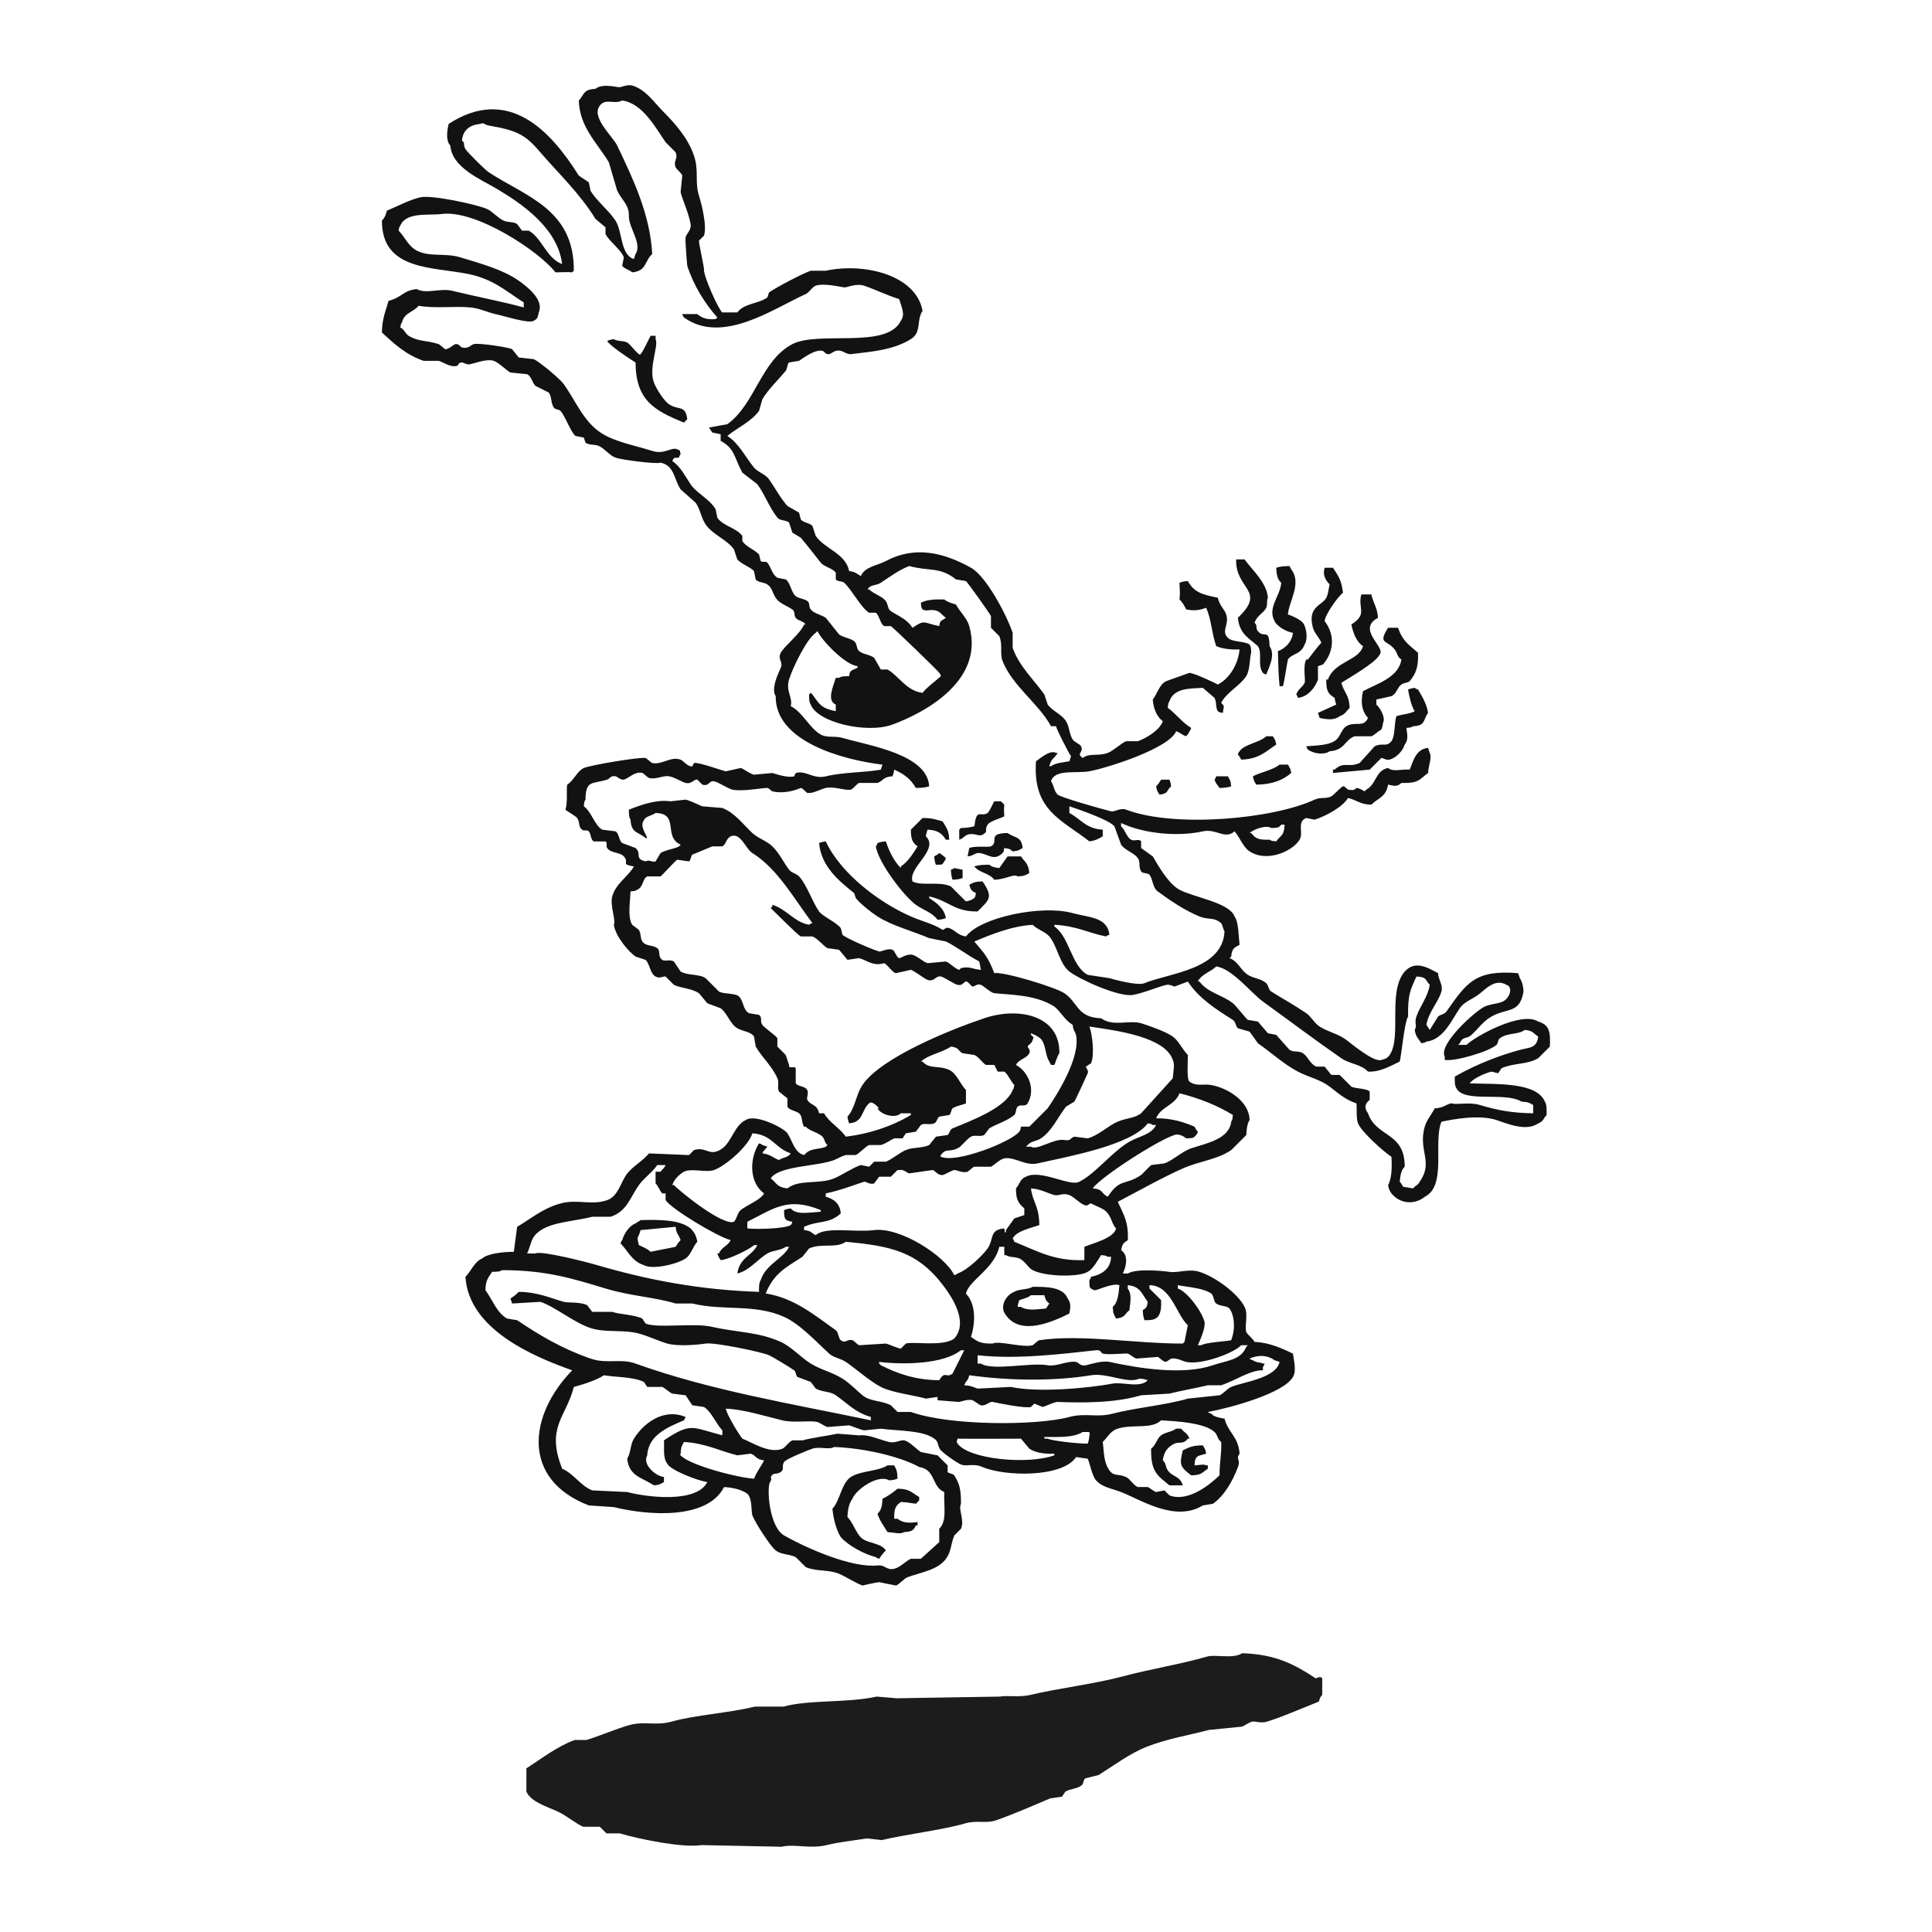 <?xml version="1.0" encoding="utf-8"?>
<!-- Generator: Adobe Illustrator 13.0.0, SVG Export Plug-In . SVG Version: 6.00 Build 14948)  -->
<!DOCTYPE svg PUBLIC "-//W3C//DTD SVG 1.0//EN" "http://www.w3.org/TR/2001/REC-SVG-20010904/DTD/svg10.dtd">
<svg version="1.0" id="Layer_1" xmlns="http://www.w3.org/2000/svg" xmlns:xlink="http://www.w3.org/1999/xlink" x="0px" y="0px"
	 width="192.756px" height="192.756px" viewBox="0 0 192.756 192.756" enable-background="new 0 0 192.756 192.756"
	 xml:space="preserve">
<g>
	<polygon fill-rule="evenodd" clip-rule="evenodd" fill="#FFFFFF" points="0,0 192.756,0 192.756,192.756 0,192.756 0,0 	"/>
	<path fill-rule="evenodd" clip-rule="evenodd" fill="#121212" d="M115.346,78.45c0.095,0.527,0.146,0.484,0.333,0.832
		c0.939-0.112,0.657-0.388,1.165-0.832c-0.054-0.384-0.077-0.414-0.166-0.666h-0.832C115.699,78.026,115.545,78.259,115.346,78.45
		L115.346,78.45L115.346,78.45z M66.74,40.331c-0.504-0.34-1.275-1.567-1.498-2.164c-0.554-1.479,0.498-3.688,0.167-4.328v-0.333
		h-0.5c-0.224,0.403-0.704,1.492-0.999,1.832c-0.119,0.281-1.017-1.007-1.332-1.166c-0.424-0.213-0.984-0.098-1.332-0.333
		c-0.384,0.054-0.414,0.077-0.666,0.167c0.165,0.436,2.363,1.873,2.83,2.164c0.027,3.756,1.825,4.769,4.827,5.993
		c0.111-0.111,0.222-0.222,0.333-0.333C68.382,40.341,67.695,40.976,66.74,40.331L66.74,40.331L66.74,40.331z M139.149,64.8
		c0.335,0.428,0.198,0.693,0.666,0.999c-0.262,1.816-2.487,2.424-3.829,3.163c-0.248,1.131-0.123,1.981,0.499,2.663
		c-0.422,1.015-1.311,0.299-2.163,0.832c-0.399,0.25-0.537,0.787-0.832,1.166c-0.593,0.758-1.96,0.733-3.163,0.832
		c0.107,0.288,0.032,0.163,0.166,0.333c0.561,0.418,1.636,0.549,2.164,0.167c1.542-0.112,1.485-1.134,2.497-1.499h1.665
		c0.297-0.101,0.661-0.5,0.998-0.666c0.092-0.253,0.118-0.278,0.167-0.666c0.281-0.503-0.264-1.471-0.666-1.832v-0.5
		c0.499-0.111,0.999-0.221,1.498-0.333c0.517-0.223,0.588-0.877,0.999-1.165c0.254-0.178,0.613-0.164,0.832-0.333
		c0.611-0.75,0.878-1.388,0.832-2.83c-0.923-0.811-1.53-1.157-1.997-2.497h-0.999C137.441,64.315,138.367,63.798,139.149,64.8
		L139.149,64.8L139.149,64.8z M121.338,77.451c-0.106,0.288-0.032,0.163-0.166,0.333c0.153,0.449,0.285,0.488,0.5,0.833
		c0.514-0.008,0.853-0.058,1.165-0.167c-0.061-0.624-0.129-0.619-0.333-0.999H121.338L121.338,77.451L121.338,77.451z
		 M142.479,71.125c-0.147-0.94-0.603-1.636-0.999-2.331c-0.287-0.107-0.162-0.033-0.332-0.167c-0.384,0.054-0.414,0.078-0.666,0.167
		c0.098,0.593,0.336,1.701,0.666,2.164c-0.383,0.252-1.462,0.348-1.832,0.5c-0.229,0.704-0.1,1.966-0.499,2.497
		c-0.521,0.625-0.831,0.106-1.665,0.5l-1.497,1.665c-1.135,0.521-1.555-0.205-2.498,0.666h-0.166v0.333
		c1.222-0.111,2.441-0.222,3.662-0.333c0.389-0.388,0.777-0.777,1.165-1.165c0.083-0.04,0.504,0.268,0.833,0.167
		c0.663-0.205,1.277-0.817,1.498-1.498c0.395-0.53,0.247-0.983,0.166-1.665c0.387-0.038,0.47-0.033,0.666-0.167
		C142.253,72.399,141.954,71.846,142.479,71.125L142.479,71.125L142.479,71.125z M126.332,73.456
		c-0.616,0.626-2.188,0.783-2.663,1.499c-0.135,0.171-0.062,0.041-0.167,0.333c0.152,0.155,0.226,0.29,0.334,0.5
		c1.763-0.046,2.44-0.807,3.495-1.498c-0.094-0.528-0.146-0.485-0.333-0.833H126.332L126.332,73.456L126.332,73.456z M127.164,61.97
		c0.252,0.528,1.17,1.066,1.831,1.166c-0.079,0.903-0.803,1.589-1.498,1.831c0.034,1.295,0.056,2.392,0.167,3.496h0.333
		c0.117-0.295,0.462-2.606,0.499-2.664c0.391-0.607,1.301-0.476,1.665-1.498c0.377-0.536,0.154-1.788-0.167-2.164
		c-0.281-0.332-1.057-0.702-1.498-0.832c0.089-1.287,1.413-3.126,0.333-4.495c-0.055-0.111-0.11-0.222-0.166-0.333
		c-0.555,0.001-0.991,0.048-1.332,0.167c0.032,0.686,0.114,1.171,0.499,1.499C127.72,59.509,126.43,60.621,127.164,61.97
		L127.164,61.97L127.164,61.97z M130.327,65.799c-0.371,0.696-0.039,2.046-0.166,2.331c-0.191,0.425-0.657,0.606-0.832,1.165
		c0.134,0.171,0.061,0.041,0.165,0.333c1.004-0.103,1.729-1.042,1.999-1.831v-1.332c0.165-0.055,0.332-0.111,0.499-0.167
		c1.045-1.188,1.267-2.914,0.166-4.328c0.062-0.704,1.388-2.511,1.831-2.83c-0.141-1.258-0.492-1.727-0.999-2.497h-0.832
		c-0.212,0.691,0.052,1.185,0.499,1.665c-0.106,0.344-0.107,0.912-0.333,1.332c-0.428,0.798-1.913,0.868-1.331,2.996
		c0.156,0.575,0.627,0.928,0.832,1.498c-0.44,0.453-0.963,1.184-1.332,1.665H130.327L130.327,65.799L130.327,65.799z
		 M135.986,64.467c-0.401,1.462-2.848,1.506-3.495,3.329h-0.167c-0.019,1.124,0.173,1.425,0.832,1.831
		c0.055,0.384,0.078,0.414,0.167,0.666c-0.61,0.278-1.22,0.555-1.83,0.833c0.055,0.167,0.11,0.333,0.165,0.5
		c0.696,0.156,1.479,0.261,1.998-0.167c0.582-0.205,0.621-0.47,0.999-0.832c-0.05-1.337-0.558-1.514-0.833-2.497
		c0.788-0.509,3.508-2.064,3.829-2.83c0.652-0.711-2.356-2.5-0.166-3.662c-0.075-1.052-0.461-1.418-0.666-2.33h-0.999
		c-0.387,1.383,0.677,1.947-0.998,2.996C135.018,63.194,135.327,64.025,135.986,64.467L135.986,64.467L135.986,64.467z
		 M128.829,77.118c-0.095-0.527-0.146-0.484-0.333-0.832h-0.832c-0.646,0.534-1.93,0.774-2.663,1.165
		c0.094,0.527,0.146,0.484,0.332,0.833C126.887,78.273,128,77.845,128.829,77.118L128.829,77.118L128.829,77.118z M123.502,61.637
		c0.171,1.648,1.099,2.008,1.998,2.83c0.49,0.729-0.082,1.872,0.5,2.663c0.17,0.134,0.04,0.062,0.332,0.167
		c0.355-0.856,0.91-2.009,0.333-2.83c-0.045-1.862-0.535-0.726-1.165-1.498c-0.281-0.345,0.014-0.553-0.333-0.833
		c0.248-0.75,0.899-0.948,1.165-1.498c0.166-0.342,0.013-0.766,0.167-0.999c-0.107-1.511-1.589-2.79-2.331-3.829h-0.832
		C123.211,58.819,126.423,58.878,123.502,61.637L123.502,61.637L123.502,61.637z M148.805,106.914
		c0.221,0.057,0.443,0.111,0.665,0.166c0.111-0.166,0.222-0.332,0.333-0.5c1.245-0.551,2.54-0.344,3.662-0.998
		c0.389-0.389,0.777-0.775,1.165-1.166c0.076-1.508-0.066-2.172-1.165-2.496c-1.654-1.074-6.256,1.457-7.158,2.33h-0.832
		l0.166-0.166c0.307-0.723,0.665-0.377,1.166-0.832c0.672-0.611,1.157-1.355,1.998-1.83c1.538-0.873,2.767-0.291,3.162-2.332
		c0.103-0.217-0.059-1.135-0.333-1.498c-0.056-0.166-0.11-0.332-0.166-0.498c-4.335-0.36-5.146,0.984-7.158,3.828
		c-0.199,0.281-0.562,0.275-0.833,0.5c-0.276,0.443-0.555,0.887-0.831,1.33c-0.115-0.127-0.22-0.371-0.333-0.498
		c0.196-1.266,1.214-2.309,1.498-3.33c0.183-0.658-0.285-1.084-0.334-1.83c-1.034-0.556-2.269-1.316-3.328-0.167
		c-1.729,2.003-0.282,6.517-1.498,8.323c-0.252,0.318-0.36,0.381-0.833,0.498c-0.729,0.271-2.859-1.518-3.495-1.996
		c-0.818-0.617-1.804-0.787-2.664-1.332c-0.509-0.322-0.866-1.014-1.331-1.332c-1.224-0.836-2.248-1.379-3.496-2.164
		c-0.271-0.17-0.276-0.621-0.499-0.832c-0.478-0.451-1.256-0.471-1.831-0.832c-0.723-0.455-0.969-1.352-1.831-1.665l0.167-0.167
		c0.078-0.819,0.292-0.866,0.832-1.165c-0.102-0.889-0.088-2.278-0.499-2.83c-0.523-1.396-4.075-1.905-5.493-2.664
		c-1.041-0.557-2.047-2.25-2.664-3.329c-0.388-0.277-0.776-0.555-1.165-0.832v-0.666c-0.227-0.306-0.638,0.029-0.999-0.167
		c-0.452-0.246-0.602-1.001-0.998-1.332v-0.333c2.41,1.13,5.828,1.359,8.156,0.832c1.334-0.301,2.199,0.852,3.163,0
		c0.52,0.584,0.846,1.571,1.497,1.998c1.73,1.132,4.29,0.001,4.994-1.165c0.423-0.7-0.314-1.792,0.666-2.164
		c0.277,0.055,0.556,0.111,0.832,0.167c1.061-0.339,2.779-1.23,3.329-2.164c0.964,0.233,1.175,0.643,2.331,0.666
		c0.684-0.676,1.483-0.772,1.664-1.998c0.612,0.126,0.898,0.234,1.332-0.167c1.776,0.038,1.771-0.339,2.663-0.999
		c0.052-0.829,0.406-1.552,0.167-1.997l-0.167-0.5c-1.204,0.112-1.467,1.261-1.831,2.164c-0.858-0.062-1.644,0.258-2.164-0.167
		c-1.271,0.265-1.133,1.595-2.163,2.164c-0.056,0.056-0.111,0.111-0.167,0.167c-1.392-0.758-0.396,0.064-1.665-0.167
		c-0.041-0.008-0.365-0.393-0.499-0.333c-0.284,0.128-0.863,0.837-1.165,0.999c-0.554,0.296-1.041,0.041-1.665,0.333
		c-4.143,1.937-13.977,2.84-18.81,0.999c-0.568-0.217-1.137,0.253-1.498,0.167c-0.925-0.224-4.922-1.357-5.327-1.665
		c-0.362-0.32-0.378-0.942-0.665-1.332c0.36-1.25,2.517-0.758,3.828-0.999c1.778-0.327,7.971-2.285,8.656-3.995
		c0.501,0.172,0.493,0.336,0.999,0.499c0.188-0.259,0.183-0.135,0.332-0.499c0.135-0.171,0.062-0.041,0.167-0.333
		c-0.867-0.502-1.507-1.411-2.331-1.997c0.038-0.386,0.033-0.47,0.167-0.666c0.456-1.317,2.011-1.262,3.329-1.332
		c0.389,0.333,0.776,0.666,1.165,0.999c0.244,0.467,0.081,0.964,0.333,1.332c0.179,0.126,0.153,0.104,0.499,0.167
		c0.07-0.688,0.236-0.609-0.166-0.999c0.505-1.036,1.86-1.686,2.497-2.664c0.403-0.618,0.336-1.941,0.499-2.331
		c-0.018-0.421-0.021-0.616-0.167-0.832c-0.572-0.359-1.681-0.208-2.163-0.666c-0.708-0.67,0.171-1.333-0.166-2.331
		c-0.184-0.54-0.669-0.867-0.833-1.665c-1.502-0.312-2.339-0.493-2.996-1.665c-0.433,0.033-0.565,0.074-0.832,0.167
		c0.021,0.838,0.082,1.067,0,1.664c0.285,0.272,0.485,0.62,0.666,0.999c0.761,0.152,1.312,0.103,1.997-0.167
		c0.53,1.207,0.52,2.412,0.998,3.829c0.631,0.261,1.333,0.359,2.331,0.333c-0.131,1.513-1.05,2.939-2.164,3.496
		c0,0-2.065-1.042-2.83-1.166l-2.33,0.833c-0.696,0.344-0.871,1.25-1.332,1.831c0.067,0.946,0.419,1.728,0.999,2.164
		c-0.312,0.905-1.643,1.691-2.496,1.998h-1.166c-0.525,0.214-1.296,0.978-1.831,1.166c-1.056,0.37-1.769-0.032-2.497,0.5
		c-0.706-0.487,0.138-0.5-0.166-1.166c-0.089-0.195-0.699-0.445-0.832-0.666c-0.371-0.615-0.306-1.239-0.666-1.831
		c-0.412-0.676-1.396-1.04-1.831-1.665c-0.111-0.333-0.222-0.666-0.333-0.999c-1.012-1.444-2.54-2.846-3.162-4.661v-1.498
		c-0.623-1.824-2.632-5.637-4.162-6.492c-2.838-1.586-5.688-2.167-8.489-0.666c-0.89,0.477-2.08,0.538-2.497,1.499
		c-0.419-0.247-0.524-0.415-1.166-0.5c-0.339-1.757-2.452-2.218-3.329-3.496c-0.111-0.333-0.222-0.666-0.333-0.999
		c-0.265-0.321-0.906-0.309-1.165-0.666c-0.055-0.222-0.111-0.444-0.166-0.666c-0.389-0.222-0.777-0.444-1.165-0.666
		c-0.741-0.846-1.17-1.711-1.832-2.663c-0.349-0.502-1.121-0.708-1.498-1.166c-0.897-1.086-1.469-2.381-2.664-3.163
		c1.061-0.864,2.359-1.395,3.163-2.497c0.111-0.388,0.223-0.777,0.333-1.165c0.604-1.009,1.597-1.94,2.33-2.83
		c0.159-0.193,0.146-0.691,0.333-0.833c0.333-0.055,0.666-0.111,0.999-0.166c0.449-0.301,1.567-1.152,2.33-0.999
		c0.184,0.037,0.291,0.391,0.666,0.333c0.278-0.043,0.527-0.467,1.165-0.333c0.207,0.043,0.68,0.373,0.999,0.333
		c1.95-0.241,4.217-0.383,5.992-1.499c1.107-0.695,0.516-1.801,1.165-2.83c-0.651-3.564-5.799-4.821-9.654-3.995h-1.498
		c-0.75,0.244-3.453,1.662-4.162,2.164c-0.056,0.167-0.111,0.333-0.166,0.499c-0.895,0.649-2.316,0.577-2.997,1.498h-1.499
		c-0.315-0.156-1.917-3.662-1.831-4.328c0.02-0.152-0.535-2.668-0.5-2.83l0.5-0.5c0.339-0.973-0.285-3.328-0.5-3.995
		c-0.433-1.345,0.016-2.48-0.5-3.995c-0.617-1.814-1.941-3.255-3.163-4.494c-0.856-0.868-1.689-2.118-2.996-2.497
		c-0.477-0.138-1.116,0.197-1.332,0.167c-0.727-0.103-1.768-0.316-2.331,0.167c-1.232,0.055-1.091,0.533-1.665,1.165
		c0.09,2.665,1.793,4.166,2.996,6.159c0.278,0.943,0.555,1.886,0.833,2.83c0.429,0.91,1.206,1.423,1.165,2.497
		c-0.046,1.193,1.371,2.805,0.666,3.828c-0.056,0.167-0.111,0.333-0.167,0.5c-1.348-0.413-1.126-2.729-1.831-3.829
		c-0.645-1.005-1.892-1.962-2.497-2.996c-0.056-0.277-0.111-0.555-0.167-0.832c-0.333-0.222-0.666-0.444-0.999-0.666
		c-2.753-4.398-6.991-9.047-12.984-5.16c-0.163,0.712-0.306,1.661,0.167,2.164c0.165,2.211,3.075,3.382,4.661,4.328
		c2.526,1.505,6.053,3.92,6.491,7.49c-1.572-0.574-1.975-2.567-3.329-3.329h-0.666c-0.167-0.222-0.333-0.444-0.5-0.666
		c-0.409-0.258-0.856-0.127-1.332-0.333c-0.586-0.254-1.101-0.918-1.665-1.165c-1.087-0.476-5.557-1.425-6.658-1.165
		c-1.109,0.262-2.27,0.893-3.329,1.332c-0.117,0.449-0.23,0.72-0.5,0.999c-0.014,5.014,5.122,4.593,8.655,5.327
		c2.492,0.518,3.75,1.728,5.494,2.83v0.5c-1.86-0.521-4.724-1.077-7.158-1.665c-1.177-0.285-2.619,0.357-3.496-0.166
		c-1.371,0.109-1.551,0.886-2.829,1.165c-0.271,0.963-0.665,1.826-0.666,3.163c1.217,1.131,2.4,2.228,4.161,2.83h1.499
		c0.461,0.118,1.162,0.685,1.831,0.5c0.188-0.052,0.078-0.331,0.499-0.333c0.218-0.001,0.413,0.255,0.833,0.167
		c0.51-0.107,1.637-0.559,2.33-0.333c0.514,0.167,1.24,0.937,1.665,1.165c0.555,0.056,1.11,0.111,1.664,0.167
		c0.432,0.201,0.513,0.843,0.833,1.166c0.444,0.221,0.888,0.443,1.332,0.666c0.341,0.525,0.18,0.992,0.499,1.498
		c0.13,0.206,0.509,0.165,0.666,0.333c0.487,0.522,1.021,2.117,1.498,2.497c0.277,0.056,0.555,0.111,0.833,0.167
		c0.055,0.167,0.111,0.333,0.167,0.5c0.354,0.282,0.884,0.137,1.331,0.333c0.587,0.258,1.063,0.952,1.665,1.165
		c0.7,0.249,4.215,0.671,4.494,0.5c1.395,0.292,1.329,1.654,1.998,2.663c0.5,0.444,0.999,0.888,1.498,1.332
		c0.471,0.653,0.539,1.479,0.999,2.165c0.685,1.021,2.141,1.515,2.83,2.497c0.111,0.333,0.222,0.666,0.333,0.999
		c0.366,0.45,1.347,0.778,1.665,1.166c0.056,0.277,0.111,0.555,0.167,0.833c0.253,0.316,0.819,0.26,1.166,0.499
		c0.493,0.34,0.488,0.804,0.832,1.332c0.374,0.575,1.074,0.763,1.665,1.165c0.312,0.212,0.108,0.51,0.333,0.832
		c0.168,0.242,0.615,0.304,0.833,0.5c0.056,0.056,0.111,0.111,0.167,0.167h-0.167c-0.349,0.899-2.01,2.188-2.33,2.83
		c-0.329,0.66,0.272,0.887,0,1.498c-0.243,0.543-0.995,2.071-0.5,2.83c-0.069,4.462,6.561,6.329,10.654,6.825
		c-0.056,0.167-0.111,0.333-0.167,0.5c-1.713,0.299-3.744,0.244-5.493,0.666c-1.256,0.303-1.989-0.631-2.997-0.333l-0.166,0.333
		c-0.671,0.177-1.824-0.243-2.164-0.333c-0.61,0.056-1.221,0.111-1.831,0.167c-0.441-0.09-1.039-0.598-1.332-0.666
		c-0.5,0.111-0.999,0.222-1.498,0.333c-0.487-0.123-2.716-0.935-3.163-0.832c-0.055,0.111-0.111,0.222-0.167,0.333
		c-0.474,0.055-0.868-0.559-1.165-0.666c-1.007-0.364-1.831,0.543-2.83,0.333c-0.111-0.024-0.555-0.478-0.666-0.5
		c-0.595-0.119-5.56,0.72-6.159,0.999c-0.69,0.321-0.979,1.234-1.665,1.665c-0.087,0.657,0.064,1.719-0.166,2.497
		c0.233,0.214,0.994,0.597,1.165,0.832c0.299,0.413,0.094,0.88,0.5,1.165c0.235,0.166,0.49-0.039,0.666,0.167
		c0.243,0.285,0.159,0.823,0.5,0.999h1.165c0.238,0.142,0.005,0.436,0.167,0.666c0.367,0.524,1.27,0.383,1.665,0.832
		c0.599,0.679-0.393,0.755,0.999,0.999c-0.557,0.995-1.828,1.723-2.164,2.997c-0.237,0.896,0.374,2.318,0.167,2.83
		c0.136,1.091,1.409,2.639,2.164,3.162l0.999,0.333c0.447,0.441,0.43,1.342,0.999,1.664c0.418,0.236,0.794-0.068,0.999,0
		c0.277,0.277,0.555,0.555,0.833,0.832c0.869,0.373,1.753,0.336,2.497,0.832c0.277,0.334,0.555,0.666,0.832,1
		c0.444,0.166,0.888,0.332,1.332,0.498c0.644,0.463,0.952,1.598,1.665,1.998c0.556,0.312,1.355,0.336,1.665,0.832
		c0.056,0.334,0.111,0.666,0.167,0.998c0.611,1.049,1.64,1.957,2.164,3.164c0.207,0.475-0.064,0.957,0.167,1.332
		c0.277,0.221,0.555,0.443,0.833,0.666v0.832c0.197,0.363,0.843,0.402,1.165,0.666c0.384,0.314,0.203,0.916,0.499,1.33h0.167
		c0.417,0.469,1.236,0.547,1.665,1c0.268,0.283,0.179,0.582,0.5,0.832c-0.056,0.055-0.111,0.111-0.167,0.166
		c-0.644,0.303-1.559,0.072-2.164,0.832c-0.967-0.221-1.172-1.455-1.664-2.164c-0.294-0.506-3.204-1.998-4.162-1.33
		c-1.083,0.475-1.422,2.176-2.331,2.828c-1.281,0.922-1.571-0.229-2.83,0.166l-0.499,0.5c-1.332-0.055-2.664-0.109-3.995-0.166
		c-0.593,0.734-1.64,1.318-2.164,1.998c-0.678,0.879-0.878,2.26-1.998,2.662c-1.534,0.555-2.98-0.129-4.661,0.334
		c-1.79,0.492-2.967,1.533-4.328,2.33c-0.111,0.832-0.222,1.664-0.333,2.496c-1.03,0.002-2.576,0.148-3.163,0.666
		c-0.771,0.311-1.109,1.285-1.665,1.832c0.332,5.146,6.526,7.869,10.653,9.322c-4.385,4.521-5.075,10.896,1.665,13.482
		c0.833,0.055,1.665,0.111,2.497,0.166c3.265,0.816,9.292,1.326,10.986-1.998c0.863,0.037,1.777,0.262,2.331,0.666
		c0.506,0.484,0.366,1.795,0.5,2.164c0.241,0.67,1.799,3.092,2.33,3.496c0.583,0.443,1.258,0.314,1.998,0.666
		c0.333,0.332,0.666,0.666,0.999,0.998c1.062,0.449,2.253,0.217,3.33,0.666c0.633,0.266,1.686,0.943,2.33,1.166
		c0.458-0.102,1.126-0.268,1.665-0.334c0.555,0.111,1.11,0.223,1.665,0.334c0.357-0.102,0.792-0.699,1.166-0.832
		c1.448-0.52,3.02-0.725,3.828-1.832c0.547-0.748,0.444-1.359,0.833-2.33c0.222-0.223,0.444-0.443,0.666-0.666
		c0.386-0.883-0.297-1.924,0-2.496c0.009-1.424-0.143-1.99-0.666-2.83c-0.108-0.174-0.564-0.193-0.666-0.334v-0.666l-0.999-0.998
		c-0.555-0.111-1.11-0.223-1.665-0.332c-0.412-0.242-1.112-1.047-1.664-1.166c-0.373-0.08-0.907,0.312-1.499,0.166
		c-1.128-0.279-2.024-0.771-2.996-0.666c-0.721-0.055-1.443-0.109-2.164-0.166c-1.017,0.211-2.608,0.418-3.496,0.666h-0.999
		c-0.351,0.121-0.726,0.719-0.999,0.832c-1.313,0.541-3.116-0.682-3.995-0.998c-0.427-0.535-1.51-2.342-1.665-2.996
		c1.632,0.029,4.12,0.795,5.66,1.166c1.163,0.277,2.709-0.02,3.495,0.164c0.154,0.037,0.778,0.449,0.999,0.5
		c0.721-0.055,1.442-0.109,2.164-0.166c0.247,0.07,1.132,0.434,1.499,0.5c0.555-0.057,1.109-0.111,1.665-0.168
		c1.661,0.229,4.217,0.145,5.327,1c0.475,0.293,0.302,0.799,0.666,1.164c0.427,0.43,1.322,1.051,1.832,1.332
		c0.692,0.385,1.305-0.111,2.33,0.334c2.147,0.93,7.941,1.088,9.321-1c0.389,0.057,0.777,0.111,1.166,0.168
		c0.229,0.523,0.434,1.73,0.832,2.162c0.647,0.705,1.47,0.771,2.497,1.166c1.969,0.758,5.365,3.033,8.156,1.332
		c0.333-0.055,0.665-0.111,0.999-0.166c1.143-0.814,1.957-2.229,2.496-3.662c0.308-0.816-0.259-0.768,0.167-1.332
		c-0.124-1.746-1.157-2.094-1.498-3.496c-0.519-0.098-1.038-0.166-1.332-0.498c-0.287-0.109-0.163-0.033-0.333-0.168
		c2.365-0.443,7.557-1.873,8.489-3.496c0.373-0.646,0.079-1.66,0-2.33c-1.076-0.508-2.356-1.113-3.828-1.164
		c-0.166-0.332-0.761-0.77-0.832-1c-0.195-0.621,0.226-1.709-0.167-2.496c-0.677-1.359-2.949-3.008-4.494-3.496
		c-1.099-0.346-2.107,0.135-2.996,0c-0.74-0.111-3.367-0.342-4.161,0.166h-0.5c0.35-0.719,0.586-1.824-0.166-2.33
		c0.114-0.637,0.23-0.719,0.666-0.998c0.076-1.832-0.398-2.502-1-3.828c2.075-1.082,4.352-2.379,6.492-3.33
		c1.699-0.754,3.403-0.859,4.828-1.832c0.499-0.498,0.999-0.998,1.498-1.496c0.029-0.553,0.089-1.152,0.332-1.498
		c-0.033-1.906-2.229-3.207-3.828-3.496c-0.772-0.141-1.451,0.174-2.164-0.334c-0.291-0.17-0.175-1.812-0.166-2.662
		c-0.525-0.504-0.915-1.418-1.499-1.832c-0.719-0.512-2.347-1.078-3.162-1.332c-1.157-0.359-2.805,0.377-3.995-0.498
		c-2.425-0.076-2.311-1.604-3.662-2.498c-0.952-0.629-6.254-2.217-6.991-1.996c-0.681-1.725-0.978-1.94-1.998-3.164
		c1.693-0.708,3.757-1.553,5.827-1.664c0.437,0.461,1.269,0.685,1.664,1.165c0.804,0.974,1.01,2.729,1.997,3.496
		c1.034,0.802,4.939,2.565,6.326,2.331c1.023-0.176,2.425-0.775,3.329-1c0.329-0.082,0.776,0.162,0.832,0.166
		c0.443-0.166,0.888-0.332,1.332-0.498c1.074,1.658,2.805,2.76,4.494,3.828c0.261,0.166,0.28,0.643,0.499,0.832
		c0.389,0.111,0.777,0.223,1.165,0.334c0.278,0.387,0.556,0.775,0.833,1.164c1.309,0.91,2.616,2.111,3.994,2.83
		c1.09,0.566,2.211,0.771,3.163,1.498c0.788,0.602,1.57,1.316,2.664,1.664c0.073,0.402-0.045,1.479,0.166,1.998
		c0.344,0.85,2.535,2.816,3.329,3.33c0.073,1.018,0.034,2.189-0.333,2.828c0.111,0.613,0.304,0.834,0.666,1.166
		c0.891,0.752,2.136,0.705,2.996,0c2.229-1.113,0.808-5.473,1.665-7.49c1.203-0.252,3.731-0.734,5.493-0.166
		c0.978,0.314,2.929,1.195,4.161,0.332c0.547-0.219,0.485-0.467,0.833-0.832c0.011-0.516,0.023-1.051-0.167-1.332
		c-0.826-1.98-4.851-1.727-7.49-1.83C146.93,107.596,148.228,107.053,148.805,106.914L148.805,106.914L148.805,106.914z
		 M126.831,82.611c0.643-0.022,0.71,0.003,0.999-0.333h0.333c-0.037,1.133-0.387,1.034-0.832,1.665
		c-0.386-0.038-0.47-0.033-0.666-0.167c-1.106,0.028-1.376-0.089-1.831-0.666h-0.167C125.069,82.756,126.304,82.271,126.831,82.611
		L126.831,82.611L126.831,82.611z M79.391,59.473c-0.456-0.36-0.536-1.359-0.999-1.664c-0.277-0.056-0.555-0.111-0.832-0.167
		c-0.565-0.376-0.574-0.965-0.999-1.499c-0.153-0.191-0.488-0.003-0.667-0.167c-0.055-0.222-0.111-0.443-0.167-0.666
		c-0.472-0.487-1.294-0.751-1.664-1.332v-0.499c-0.529-0.795-1.945-0.998-2.497-1.831c-0.056-0.277-0.111-0.555-0.166-0.832
		c-0.586-1.028-1.876-1.578-2.497-2.497c-0.609-0.901-0.966-1.718-1.831-2.331c0.247-0.412,0.07-0.264,0.666-0.333
		c0.107-0.287,0.033-0.163,0.167-0.333c-0.146-0.536,0.09-0.257-0.333-0.5c-0.6-0.252-1.272,0.558-2.497,0.167
		c-1.785-0.571-3.756-0.896-5.16-1.831c-1.698-1.131-2.476-3.157-3.662-4.828c-0.371-0.522-2.4-2.219-2.997-2.497
		c-0.499-0.056-0.999-0.111-1.498-0.167c-0.222-0.277-0.444-0.555-0.666-0.832c-0.381-0.188-3.314-0.642-3.829-0.5
		c-0.287,0.079-0.529,0.494-1.165,0.333c-0.186-0.047-0.291-0.401-0.666-0.333c-0.167,0.03-0.721,0.562-0.999,0.5
		c-0.128-0.029-0.538-0.458-0.666-0.5c-1.249-0.41-2.016-0.23-2.996-0.833c-0.315-0.193-0.406-0.609-0.833-0.833
		c0.066-0.342,0.041-0.32,0.166-0.499c0.242-0.991,1.12-1.003,1.665-1.665c1.481,0.289,3.632,0.021,5.16,0.167
		c0.913,0.086,1.805,0.518,2.497,0.666c1.017,0.217,3.329,0.982,3.828,0.666c0.4-0.218,0.393-0.339,0.5-0.833
		c0.542-1.276-1.165-2.574-1.998-3.163c-1.554-1.098-3.737-1.698-5.826-2.331c-1.554-0.47-3.035,0-4.329-0.666
		c-0.883-0.455-1.172-1.332-1.831-1.998c0.066-0.342,0.042-0.321,0.167-0.499c0.597-1.397,2.787-0.993,4.161-1.166
		c3.398-0.425,9.699,3.72,11.319,5.826c0.713-0.008,1.363-0.05,1.665,0c0.055-0.056,0.111-0.111,0.167-0.167
		c0.053-6.136-4.816-7.402-8.489-9.821c-0.343-0.226-2.143-1.994-2.331-2.331c-0.263-0.473,0.031-0.514-0.333-0.832
		c0.082-1.077,0.812-1.56,1.831-1.665c0.403-0.166,0.372,0.087,0.833,0.167c2.697,0.466,3.602,0.871,4.994,2.497
		c1.916,2.238,4.077,4.241,5.66,6.825c0.333,0.277,0.666,0.555,0.999,0.832v0.666c0.398,0.788,1.515,1.512,1.831,2.33
		c-0.055,0.277-0.111,0.555-0.167,0.833c0.127,0.272,0.782,0.444,0.999,0.666c1.46-0.144,1.206-1.107,1.998-1.832
		c-0.213-3.99-1.951-7.567-3.496-10.819c-0.411-0.865-2.461-2.667-1.832-3.829c0.565-1.014,1.495-0.217,2.331-0.666
		c2.038,0.281,3.333,2.713,4.328,4.162l0.999,0.999c0.285,0.666-0.25,0.836,0,1.499c0.07,0.185,0.615,0.592,0.666,0.832
		c-0.056,0.555-0.111,1.11-0.167,1.665c0.269,0.95,0.807,2.095,0.999,3.163c0.106,0.591-0.404,0.937-0.5,1.331
		c-0.059,0.242,0.151,2.782,0.166,2.83c0.598,1.91,1.78,3.817,2.997,5.16c-0.056,0.056-0.111,0.111-0.166,0.167
		c-0.742,0.049-1.246-0.011-1.832-0.499h-1.498c0.107,0.287,0.033,0.163,0.167,0.333c3.82,2.754,8.897-0.861,12.151-2.33
		c0.354-0.16,0.635-0.703,0.999-0.833c0.771-0.276,2.302,0.091,2.83,0.167c0.281,0.04,1.164-0.438,1.998-0.167
		c0.97,0.315,2.374,0.999,3.496,1.332c0.229,0.803,0.641,1.516,0.166,2.164c-1.365,2.865-8.203,0.973-10.819,2.331
		c-3.124,1.621-3.713,6.007-6.492,7.99c-0.61,0.111-1.221,0.222-1.831,0.333c0.111,0.167,0.222,0.333,0.333,0.5
		c0.277,0.056,0.555,0.111,0.833,0.166v0.666c1.438,0.746,1.367,1.745,2.164,3.163c0.499,0.388,0.999,0.776,1.498,1.165
		c0.786,1.084,1.172,2.284,1.998,3.329c0.267,0.338,0.863,0.205,1.165,0.499c0.111,0.333,0.222,0.666,0.333,0.999
		c0.277,0.167,0.555,0.333,0.832,0.5c0.724,0.859,1.288,1.599,1.998,2.497c0.325,0.411,1.216,0.564,1.498,0.999v0.666
		c0.16,0.241,0.612,0.144,0.833,0.333c0.7,0.6,1.684,2.512,2.497,2.996h0.666c0.358,0.273,0.428,1.096,0.832,1.332h0.666
		c0.21,0.116,4.715,4.453,4.828,4.661c0.134,0.171,0.062,0.041,0.166,0.333c-0.547,0.509-1.375,1.08-1.831,1.665
		c-1.625-0.199-2.359-1.686-3.496-2.331H87.88c-0.222-0.388-0.444-0.776-0.666-1.165c-0.472-0.348-1.021-0.308-1.498-0.666
		c-0.268-0.201-0.204-0.801-0.5-0.999c-0.517-0.345-0.999-0.318-1.498-0.666c-0.444-0.555-0.888-1.11-1.332-1.665
		c-0.519-0.332-1.122-0.392-1.498-0.832c-0.23-0.269-0.049-0.621-0.333-0.833C80.193,59.704,79.738,59.748,79.391,59.473
		L79.391,59.473L79.391,59.473z M83.22,115.736c0.385-0.152,0.662-0.355,1.165-0.5h0.999c0.341-0.15,0.962-0.846,1.332-0.998h1.166
		c0.473-0.123,1.019-0.527,1.332-0.666h0.832c0.111-0.166,0.222-0.332,0.333-0.5l0.999-0.166c0.167-0.221,0.333-0.443,0.499-0.666
		c0.378-0.23,0.848,0.035,1.332-0.166c0.265-0.109,0.296-0.529,0.5-0.666c0.333-0.055,0.666-0.111,0.999-0.166
		c0.178-0.098,0.195-0.57,0.333-0.666c0.373-0.262,1.02-0.33,1.332-0.5v-1.33c-0.56-0.555-0.926-1.66-1.665-1.998
		c-1.101-0.506-1.951-0.029-2.664-0.834h-0.167c0.795-0.723,2.105-0.877,2.997-1.498c0.879,0.109,0.664,0.418,1.166,0.666
		c0.388,0.057,0.776,0.111,1.165,0.168c0.459,0.193,0.815,0.807,1.166,0.998h0.832c0.111,0.223,0.223,0.443,0.333,0.666h0.666
		c0.342,0.229,0.671,1.027,0.998,1.332c-0.066,0.342-0.041,0.32-0.165,0.5c-0.671,1.777-4.097,3.045-5.993,3.828
		c-0.278,0.113-0.312,0.533-0.499,0.666c-0.389,0.055-0.777,0.111-1.166,0.166c-0.222,0.277-0.443,0.555-0.666,0.832
		c-0.69,0.332-1.622,0.205-2.33,0.498c-0.611,0.256-1.445,0.963-1.998,1.166h-1.166c-0.167,0.168-0.333,0.334-0.5,0.5
		c-0.277-0.057-0.555-0.111-0.832-0.166c-0.778,0.25-1.915,1.023-2.663,1.33c-1.515,0.623-3.508,0.07-4.661,1
		c-1.04-0.104-1.066-0.531-1.665-1C77.713,116.299,81.572,116.387,83.22,115.736L83.22,115.736L83.22,115.736z M102.861,118.566
		c0.989,0.062,1.705,0.504,2.331,0.666c0.442,0.113,0.837-0.256,1.497,0c0.433,0.166,1.027,0.818,1.499,0.998
		c0.37,0.143,0.454-0.16,0.665-0.166c0.3,0.176,1.004,0.43,1.332,0.666c0.752,0.574,0.686,1.354,1.166,1.83
		c-0.21,0.979-2.344,1.488-3.163,1.832v1.332c-2.986,0.104-4.586-0.861-6.992-1.832c-0.106-0.287-0.032-0.162-0.165-0.332
		c0.407-0.764,1.81-1.029,2.663-1.332C103.672,120.283,103.012,119.916,102.861,118.566L102.861,118.566L102.861,118.566z
		 M107.688,117.9c-0.896,0.533-3.878-1.277-5.326-0.5c-0.631,0.254-0.599,0.723-0.999,1.166c-0.006,1.152,0.253,1.482,0.833,1.998
		v0.664c-0.334,0.111-0.666,0.223-1,0.334c-0.276,0.389-0.554,0.777-0.832,1.166v0.166c-0.094,0.328-0.166-0.334-0.166-0.334
		c-1.535,0.129-1.01,1.076-1.665,1.998c-0.523,0.738-2.061,2.193-2.996,2.496c-0.171,0.135-0.041,0.062-0.333,0.166
		c-0.963-1.975-5.435-4.814-7.99-4.492c-1.954,0.246-4.823-0.381-5.826,0.498c-0.538-0.24-0.374-0.418-1.166-0.498v-0.334
		c1.546-0.668,2.453-0.242,3.662-1.332c-0.08-0.986-0.692-1.443-1.498-1.664v-0.332c1.389-0.279,2.756-0.818,3.829-1.166
		c0.128-0.041,0.625,0.33,0.999,0.166c0.167-0.221,0.333-0.443,0.5-0.666h1.165c0.222-0.221,0.444-0.443,0.666-0.664h0.167
		c0.475-0.094,0.735,0.27,0.999,0.332c0.777-0.111,1.554-0.223,2.331-0.332c0.292,0.074,0.527,0.553,0.999,0.498
		c0.205-0.023,0.924-0.473,1.166-0.498c0.22-0.025,0.861,0.338,1.332,0.164c0.088-0.031,0.508-0.451,0.666-0.498h1.666
		c0.262-0.121,0.92-0.766,1.331-0.832c1.059-0.172,2.093,0.783,3.329,0.5c2.842-0.652,9.346-1.785,10.986-3.996
		c0.342,0.066,0.321,0.041,0.499,0.166h0.333c-0.489,0.979-1.706,1.113-2.663,1.666C110.956,114.902,109.298,117.102,107.688,117.9
		L107.688,117.9L107.688,117.9z M95.038,137.043c-0.694,0.514-0.708-0.354-1.332,0.666c-2.432-0.031-4.211-0.689-5.826-1.498
		c-0.055-0.055-0.111-0.111-0.167-0.166v-0.168c2.413,0.293,6.407,0.24,8.156-1.164h0.333
		C96.197,134.727,95.038,137.043,95.038,137.043L95.038,137.043L95.038,137.043z M96.703,137.209c4.258,0.584,8.617,0.576,12.15,0
		c1.634-0.266,3.65,0.889,4.828,0.334c0.432,0.033,0.565,0.072,0.832,0.166c-0.772,0.814-2.508,0.146-3.496,0.332
		c-2.394,0.451-7.427,0.926-10.153,0.334c-1.109,0.055-2.22,0.111-3.329,0.166c-0.308-0.096-0.636-0.309-1.332-0.332
		C96.407,137.668,96.556,137.832,96.703,137.209L96.703,137.209L96.703,137.209z M79.058,121.895
		c-0.107,0.287-0.033,0.164-0.167,0.334c-0.587,0.363-3.396,0.436-4.328,0.332v-0.666c2.659-1.33,4.029-2.506,7.324-1.164v0.166
		c-1.316,0.088-2.442,0.326-2.996-0.332c-0.384,0.053-0.414,0.076-0.666,0.166C78.234,121.615,78.27,121.773,79.058,121.895
		L79.058,121.895L79.058,121.895z M80.057,125.391c0.222-0.277,0.444-0.555,0.666-0.832c1.199-0.564,2.731,0.029,3.662-0.666
		c4.499,0.424,7.194,0.955,9.821,4.494c0.736,0.994,2.464,3.508,0.999,5.16c-1.114,0.836-4.049,0.268-4.827,0.5
		c-0.167,0.166-0.333,0.332-0.5,0.5c-0.224,0.012-1.193-0.436-1.498-0.5c-0.888,0.055-1.776,0.111-2.664,0.166
		c-0.136-0.039-0.53-0.457-0.666-0.5c-0.519-0.158-0.677,0.369-1.165,0c-0.243-0.184-0.224-0.803-0.5-0.998
		c-1.996-1.408-4.138-3.234-6.991-3.662C77.203,127.055,78.362,126.484,80.057,125.391L80.057,125.391L80.057,125.391z
		 M68.238,116.9c0.781-0.377,2.178,0.121,2.996-0.164c1.159-0.406,3.46-2.406,3.829-3.664c1.962,0.115,2.273,1.502,3.829,1.998
		c-0.262,0.438-0.779,0.385-1.165,0.666c-0.651-0.23-0.817-0.562-1.665-0.666c0.171-0.381,0.285-0.359,0.5-0.666l-0.5-0.166
		c-0.171-0.135-0.042-0.062-0.333-0.166c-0.965,1.506-1.004,3.891,0.5,4.994c-0.368,0.68-1.729,1.166-2.33,1.664
		c-0.32,0.264-0.381,0.861-0.666,1.164c-1.069,0.443-5.229-2.861-5.992-3.662h-0.167C67.279,117.627,67.744,117.211,68.238,116.9
		L68.238,116.9L68.238,116.9z M53.257,123.393c1.061-1.496,3.809-1.467,5.826-1.996h1.831c1.639-0.535,1.921-1.875,2.83-3.164
		c0.499-0.707,1.333-1.254,1.831-1.996h0.832c-0.172,0.381-0.286,0.359-0.5,0.664h-0.499v1.166c0.285,0.283,0.39,0.701,0.666,1
		h0.333v0.664c0.548,0.877,5.184,3.668,6.492,3.996c-0.31,0.635-0.89,0.654-1.165,1.332h-0.167c0.124,0.385,0.173,0.371,0.333,0.666
		c0.767-0.051,2.878-1.068,3.329-1.498h0.333c-0.565,1.111-1.765,1.219-1.998,2.828c1.151-0.246,2.056-1.443,2.997-1.996
		c0.571-0.336,1.336-0.287,1.831-0.666h0.333c-0.511,1.145-2.309,1.707-2.83,3.328c-0.174,0.256-0.176,0.684-0.167,1.166
		c-5.779-0.182-10.998-1.156-16.146-2.664c-1.015-0.297-5.621-1.486-6.159-1.164h-0.833
		C52.816,124.637,52.967,123.812,53.257,123.393L53.257,123.393L53.257,123.393z M62.579,148.861
		c-1.165-0.055-2.331-0.111-3.496-0.166c-1.193-0.475-1.802-1.639-2.997-2.164c-1.646-4.162,0.393-5.121,1.166-8.156
		c0.826-0.223,2.279-0.664,2.996-1.166c1.114,0.199,2.888,0.137,3.995,0.666c0.111,0.166,0.222,0.334,0.333,0.5h1.498
		c0.211,0.08,0.751,0.566,0.999,0.666c0.443,0.055,0.888,0.109,1.332,0.166c0.222,0.334,0.444,0.666,0.666,0.998l1.166,0.168
		c0.767,0.51,1.194,1.66,1.831,2.33v0.498c-3.071-0.793-3.089-1.314-5.826,0.5c0.059,0.781-0.128,1.74,0.333,2.33
		c0.246,0.617,3.112,1.738,3.995,1.832C69.497,149.998,64.557,149.381,62.579,148.861L62.579,148.861L62.579,148.861z
		 M76.728,148.195c0.056-0.461,0.327-0.424,0.167-0.832c0.318-0.553,0.486-0.16,0.999-0.5c0.387-0.254,0.071-0.59,0.333-0.998
		c0.201-0.312,2.411-1.191,2.83-1.332c0.702-0.234,1.644,0.139,2.165-0.166c2.96,0.107,6.575,0.936,8.489,1.998
		c1.665,0.252,1.226,1.975,2.497,2.496c-0.064,1.438,0.303,2.887-0.5,3.662v1.332l-1.832,1.664h-0.999
		c-0.475,0.205-1.062,0.861-1.665,0.998c-0.782,0.18-0.866-0.414-1.665-0.332c-2.511,0.258-6.887-1.617-9.322-2.996
		C77.03,152.512,76.548,149.688,76.728,148.195L76.728,148.195L76.728,148.195z M73.565,145.199
		c0.444-0.055,0.888-0.111,1.332-0.166c0.538,0.16,0.479,0.578,1.332,0.666c-0.29,0.613-0.704,1.08-0.999,1.83
		c-1.71-0.102-6.484-1.371-7.324-2.33c-0.13-0.104-0.042-0.004,0-0.166c0.033-0.693,0.116-0.762,0.333-1.166
		C70.406,143.988,71.881,144.793,73.565,145.199L73.565,145.199L73.565,145.199z M105.192,145.199
		c-2.669,0.957-8.508,0.396-9.655-1.166c-0.153-0.318-0.067-0.121,0-0.498c1.038,0.023,6.325,0,6.325,0
		c0.278,0.332,0.556,0.666,0.833,0.998c0.722,0.479,1.734,0.533,2.497,0.5V145.199L105.192,145.199L105.192,145.199z
		 M108.688,143.201c-0.032,0.434-0.073,0.566-0.166,0.832c-1.062,0.004-3.561-0.287-3.995-0.498h-0.333v-0.166
		c1.155-0.027,2.844,0.133,3.828-0.5h0.666v0.166C108.818,143.139,108.729,143.041,108.688,143.201L108.688,143.201L108.688,143.201
		z M121.172,142.869c0.329,0.307,0.267,0.713,0.666,0.998c0.055,1.16-0.159,1.92-0.166,3.33c-0.871,0.844-3.112,2.723-4.994,1.998
		l-0.499-0.5c-0.278,0.055-0.556,0.111-0.833,0.166c-0.19-0.039-0.677-0.449-0.832-0.5h-0.998c-0.423-0.158-0.773-0.824-1.166-0.998
		c-0.787-0.35-1.224-0.039-1.664-0.666c-0.604-0.859-0.529-1.85-0.666-2.83c0.488-0.475,0.758-1.098,1.497-1.332
		c1.523-0.479,3.341,0.105,4.329-0.83C117.365,141.799,120.18,141.943,121.172,142.869L121.172,142.869L121.172,142.869z
		 M127.164,135.711c0.167,0.057,0.333,0.111,0.5,0.166c-0.358,1.645-3.632,1.994-4.827,2.498c-0.381,0.16-0.798,0.697-1.165,0.832
		c-1.055,0.111-2.109,0.223-3.163,0.334c-2.075,0.623-5.454,0.953-7.491,1.498c-1.574,0.42-2.732-0.096-4.328,0.332
		c-3.287,0.883-11.926,0.891-15.813-0.5h-1.332c-0.222-0.221-0.444-0.443-0.666-0.666c-0.897-0.479-2.086-0.369-2.83-0.998
		c-0.605-0.512-1.321-1.246-1.998-1.664c-1.053-0.654-2.13-0.867-3.163-1.498c-0.947-0.58-1.923-1.678-2.996-2.164
		c-2.215-1.006-4.367-0.936-6.825-1.498c-1.88-0.432-5.463,0.174-6.658-0.334c-0.111-0.166-0.222-0.332-0.333-0.498
		c-0.724-0.373-2.315-0.422-2.996-0.666h-1.998c-0.167-0.223-0.333-0.445-0.5-0.666c-0.706-0.357-1.884-0.211-2.33-0.334
		c-1.295-0.355-2.524-0.965-4.495-0.998c-0.23,0.248-0.54,0.486-0.832,0.666c0.055,0.166,0.111,0.332,0.167,0.498
		c0.943-0.055,1.886-0.111,2.83-0.166c1.54,0.523,3.49,2.195,5.16,2.664c1.514,0.424,3.107,0.086,4.661,0.5
		c0.883,0.234,2.045,0.775,2.83,0.998c1.048,0.297,3.005,0.129,3.829,0c0.895-0.141,5.64,0.848,6.325,1.166
		c0.396,0.182,2.034,1.17,2.497,1.498c0.187,0.131,0.172,0.527,0.333,0.664c0.443,0.168,0.888,0.334,1.332,0.5
		c0.166,0.223,0.333,0.445,0.5,0.666c0.753,0.393,1.367,0.232,1.997,0.666c1.12,0.768,1.932,1.721,3.496,2.164v0.334
		c-7.984-1.662-16.083-3.002-23.471-5.66c-1.521-0.549-2.825,0.074-4.495-0.5c-2.809-0.967-5.098-2.326-7.324-3.828l-0.999-0.166
		c-1.026-0.559-1.466-1.898-2.164-2.83c0.026-1.062,0.288-1.211,0.666-1.832c0.454-0.004,0.762-0.006,0.999-0.166
		c4.452,0.002,7.136,0.871,10.32,1.832c2.558,0.77,4.851,0.85,6.991,1.496h1.665c3.147,0.76,6.209,0.01,9.155,1.332
		c1.593,0.717,3.247,2.523,4.495,3.662c0.46,0.42,1.142,0.477,1.665,0.832c1.086,0.744,2.335,1.883,3.496,2.498
		c1.069,0.566,3.326,0.828,4.494,1.166c0.389-0.057,0.777-0.111,1.166-0.168v0.332l2.164,0.168c0.199-0.041,0.875-0.309,1.331-0.168
		c0.153,0.049,0.644,0.463,0.832,0.5c0.497,0.102,0.84-0.402,1.165-0.332c0.695,0.148,3.249,0.666,3.829,0.5
		c0.111-0.111,0.222-0.223,0.333-0.334c0.277,0.111,0.556,0.223,0.832,0.334c0.253-0.047,1.159-0.512,1.498-0.5
		c2.578,0.096,5.743,0.104,8.323-0.666c0.943-0.057,1.887-0.111,2.83-0.166c0.975-0.26,2.745-0.568,3.828-0.832h1.332
		c1.504-0.504,2.854-1.506,4.162-1.498v-0.334c0.134-0.17,0.061-0.041,0.166-0.332H126c-0.104-0.117-0.668-0.072-0.999-0.334
		c-0.287-0.107-0.164-0.031-0.334-0.166C125.382,135.238,126.311,135.1,127.164,135.711L127.164,135.711L127.164,135.711z
		 M123.836,134.213h0.665l-0.166,0.166c-0.527,1.326-1.899,1.342-3.329,1.832c-2.926,1.002-7.266,0.332-10.32-0.334
		c-0.721-0.156-1.965,0.25-2.331,0.334c-0.574,0.131-0.746-0.293-0.999-0.334c-0.875-0.135-1.973,0.494-2.829,0.334
		c-1.635-0.309-5.499,0.586-6.659-0.166h-0.332v-0.832c3.902,0.434,8.36-0.123,11.818-0.5c0.531-0.059,0.447,0.27,0.666,0.332
		c0.524,0.152,1.949-0.025,2.497,0c0.077,0.004,0.705,0.465,0.832,0.5c0.722-0.055,1.442-0.111,2.164-0.166
		c0.168,0.055,0.508,0.49,0.832,0.498c0.003-0.002,0.499-0.332,0.499-0.332c0.572-0.098,1.117,0.248,1.499,0.332
		C119.834,136.207,123.056,135.029,123.836,134.213L123.836,134.213L123.836,134.213z M117.51,128.221
		c1.044,0.205,2.535,0.281,3.329,0.832c0.284,0.197,0.234,0.814,0.499,0.998c0.445,0.311,0.964,0.17,1.332,0.5
		c0.484,0.713,0.616,1.961,0.167,3.162c-0.613,0.131-2.523,0.215-2.997,0.5h-0.332c0.19-0.404,0.798-1.773,0.665-2.33
		c-0.238-1-1.695-3.006-2.663-3.328V128.221L117.51,128.221L117.51,128.221z M111.684,128.221c-0.075,0.818-0.154,1.756-0.666,2.164
		c0.033,0.693,0.116,0.762,0.334,1.166c0.944-0.104,0.798-0.408,1.331-0.834c0.074-0.809,0.277-1.539-0.166-2.162v-0.334
		c1.295,0.125,1.385,0.891,1.997,1.664c-0.107,0.59-0.114,0.564-0.499,0.832c0.019,0.475,0.066,0.713,0.166,1
		c0.693,0,0.993-0.02,1.332-0.334c0.314-0.387,0.354-0.92,0.333-1.664l-1.165-1.164v-0.334c2.181,0.035,2.646,2.904,3.828,3.994
		c-0.111,0.555-0.222,1.111-0.333,1.666l-0.167,0.166c-4.708,0.014-10.143-0.951-14.314-0.334c-0.14,0.021-0.611,0.484-0.666,0.5
		c-0.998,0.279-3.361-0.484-3.996-0.166c-1.296,0.018-1.479-0.207-2.163-0.666c0.424-1.289,0.56-3.211-0.5-4.328
		c0.333-1.357,2.812-2.434,3.329-4.66h0.5v0.832h0.166c0.349,0.248,0.886,0.141,1.332,0.332c0.546,0.234,0.883,0.938,1.332,1.166
		c1.362,0.693,4.695,0.691,5.493,0.166c0.518-0.248,1.039-1.201,1.331-1.664c0.387,0.037,0.47,0.033,0.666,0.166h0.333
		c-0.037,1.26-0.975,1.779-1.998,1.998c-0.106,0.287-0.032,0.162-0.166,0.332c0.017,0.742-0.06,0.781,0.5,1
		C109.313,128.836,110.951,127.961,111.684,128.221L111.684,128.221L111.684,128.221z M117.677,109.078
		c1.916,0.465,3.868,1.252,5.326,2.164c-0.038,0.385-0.033,0.469-0.166,0.666c-0.196,1.748-2.463,2.15-3.995,2.662
		c-0.906,0.303-1.781,1.18-2.663,1.5c-0.444,0.055-0.889,0.109-1.332,0.166l-0.999,0.998c-1.626,1.08-2.079,0.279-3.329,2.164
		c-0.695-0.35-0.425-0.754-1.498-0.832c0.797-1.158,6.608-4.867,8.156-5.326c0.293-0.146,0.831,0.041,1.166,0.332
		c0.642-0.021,0.709,0.004,0.998-0.332c0.134-0.172,0.062-0.041,0.167-0.334c-0.152-0.154-0.226-0.289-0.334-0.5
		c-1.083-0.459-2.304-0.854-3.828-0.832C115.788,110.432,117.242,110.271,117.677,109.078L117.677,109.078L117.677,109.078z
		 M108.354,106.414c0.167-0.109,0.333-0.221,0.499-0.332c0.394-0.896,0.089-3.076-0.166-3.662c2.674,0.389,7.542,1.01,8.322,3.328
		c0.224,0.436,0.056,1.066,0,1.832c-1.054,1.166-2.108,2.33-3.162,3.496c-0.699,0.516-1.418,0.443-2.331,0.832
		c-0.985,0.418-1.876,1.357-2.995,1.664c-0.443-0.055-0.889-0.111-1.332-0.166c-0.489,0.176-0.32,0.439-0.999,0.332
		c-1.102-0.174-2.688,1.078-3.329,0.666h-0.499c0.055-0.055,0.111-0.111,0.166-0.166c0.367-0.414,0.854-0.346,1.332-0.666
		c1.101-0.74,1.682-2.111,2.497-3.162c0.277-0.166,0.555-0.334,0.832-0.5c0.11-0.15,1.292-2.717,1.332-2.83
		C108.644,106.732,108.292,106.562,108.354,106.414L108.354,106.414L108.354,106.414z M105.192,100.422
		c0.698,0.576,0.998,1.312,1.831,1.832c0.046,0.537,0.276,0.738,0.332,0.998c0.488,2.264-1.987,6.105-2.829,7.324
		c-0.61,0.609-1.221,1.221-1.831,1.83h-0.833c-0.066,0.344-0.041,0.322-0.166,0.5c-0.798,1.021-6.325,3.201-7.824,2.498
		c-0.13-0.104-0.042-0.006,0-0.168c0.54-0.725,0.75-0.242,1.665-0.666c0.419-0.193,0.906-0.924,1.332-1.164
		c0.371-0.211,0.875,0.047,1.332-0.166c0.166-0.223,0.332-0.445,0.499-0.666c0.849-0.494,1.761-0.721,2.496-1.332
		c0.194-0.162,0.147-0.684,0.334-0.832c0.344-0.277,0.767,0.057,0.998-0.334c0.849-1.422,0.014-3.205-1.165-3.828
		c0.289-0.582,1.085-0.654,1.332-1.166c0.151-0.312-0.122-0.504-0.167-0.666c0.15-0.283,0.361-0.215,0.5-0.664
		c0.141-0.367,0.129-0.188-0.167-0.5v-0.166c0.21,0.092,0.503,0.199,0.666,0.332c0.888,0.43,0.652,1.713,1.165,2.496l0.167,0.334
		h0.333c0.141-0.312,0.294-0.881,0.499-1.166c0.082-3.75-4.009-4.666-7.49-3.494c-3.276,1.102-10.282,3.896-12.152,6.658
		c-0.658,0.971-0.727,2.326-1.499,3.162c0.054,0.385,0.078,0.414,0.167,0.666c1.455-0.107,1.191-1.297,1.998-1.998
		c0.158-0.18,0.421-0.02,0.666,0.168c0.111,0.109,0.222,0.221,0.333,0.332h-0.167c0.337,0.643,1.758,1.055,2.33,0.5h0.999v0.166
		c-1.907,1.141-4.167,1.889-6.492,2.164c-0.629-0.902-1.708-1.469-2.164-2.33h-0.5c-0.2-0.957-0.796-0.721-1.165-1.332
		c-0.146-0.242,0.276-0.795-0.167-1.166c-0.241-0.201-0.852-0.23-0.999-0.498v-1.5c-0.123-0.221-0.507-0.002-0.666-0.166v-0.166
		c-0.111-0.334-0.222-0.666-0.333-0.998c-0.277-0.277-0.555-0.555-0.832-0.834v-0.83c-0.15-0.279-1.272-1.016-1.498-1.332
		c-0.273-0.383,0.038-0.734-0.333-1l-0.999-0.166c-0.623-0.34-0.521-1.211-0.999-1.664c-0.388-0.369-1.553-0.229-1.998-0.5
		c-0.444-0.443-0.888-0.889-1.332-1.332c-0.681-0.452-1.764-0.23-2.497-0.665c-0.222-0.333-0.444-0.666-0.666-0.999
		c-0.567-0.297-0.996,0.155-1.332-0.333c-0.227-0.33-0.02-0.777-0.333-0.998c-0.431-0.306-0.941-0.191-1.332-0.5
		c-0.42-0.332-0.215-0.831-0.499-1.332c-0.222-0.166-0.444-0.333-0.666-0.499c-0.475-0.746-0.2-2.363-0.167-3.329
		c0.386-0.038,0.469-0.034,0.666-0.167c0.645-0.29,0.496-1.054,0.999-1.332h1.332c0.113-0.054,1.467-1.572,1.665-1.665
		c0.389,0.055,0.777,0.111,1.166,0.167c0.187-0.078,0.198-0.574,0.333-0.666c0.024-0.016,1.998-0.833,1.998-0.833h0.999
		c0.393-0.201,0.356-0.762,0.833-0.999c1.009-0.423,1.479,1.24,2.164,1.665c2.534,1.571,4.204,4.631,5.992,6.991
		c-0.287,0.108-0.163,0.032-0.333,0.167c-1.463-0.259-2.2-1.524-3.662-1.998v0.167c-0.056,0.055-0.111,0.11-0.167,0.166
		c0.488,0.456,2.627,2.631,2.996,2.83h1.165c0.529,0.194,1.028,0.895,1.499,1.166c0.388,0.055,0.777,0.11,1.166,0.166
		c0.277,0.333,0.555,0.666,0.832,1c0.389-0.056,0.777-0.111,1.166-0.167c0.759,0.192,1.386,0.849,2.497,0.5
		c0.378,0.179,0.745,0.875,1.166,1c0.499-0.112,0.999-0.223,1.498-0.334c0.36,0.106,1.333,0.881,1.665,1
		c0.672,0.238,0.814-0.445,1.332-0.334c0.353,0.076,1.286,0.744,1.665,0.832c0.493,0.115,0.602-0.281,0.832-0.332
		c0.203-0.045,0.51,0.473,0.666,0.498c0.177,0.029,0.448-0.316,0.832-0.166c0.29,0.113,0.961,0.789,1.332,0.832
		C100.713,99.266,103.273,99.203,105.192,100.422L105.192,100.422L105.192,100.422z M114.181,98.092
		c-0.709,0.291-3.199-0.412-3.495-0.5c-0.722-0.111-1.443-0.221-2.164-0.332c-1.637-0.87-1.783-3.745-3.329-4.828v-0.166
		c2.24,0.114,3.392,0.818,5.16,1.165c0.171-0.134,0.041-0.062,0.333-0.167c-0.2-1.787-2.042-1.715-3.662-2.163
		c-3.067-0.85-9.178,0.393-10.654,2.33c-0.844-0.126-1.049-0.623-1.665-0.832c-0.382-0.13-0.446,0.165-0.666,0.166
		c-0.945-0.604-2.001-0.823-3.163-1.331c-3.22-1.409-7.036-4.334-8.489-7.491c-0.384,0.054-0.414,0.077-0.666,0.167
		c0.192,2.332,2.035,3.835,3.496,4.993c0.056,0.167,0.111,0.333,0.167,0.5c0.485,0.602,1.525,1.416,2.164,1.831
		c1.415,0.921,3.617,1.498,5.16,2.164c0.555,0.111,1.11,0.223,1.665,0.333c1.11,0.55,2.199,1.406,3.329,1.998
		c0.056,0.277,0.111,0.555,0.166,0.832c-0.921-0.074-1.136-0.391-1.997-0.166c-0.055,0.055-0.111,0.111-0.166,0.166
		c-0.408-0.096-0.971-0.713-1.332-0.832c-0.61,0.055-1.221,0.111-1.831,0.166c-0.433-0.126-1.01-0.705-1.498-0.832
		c-0.55-0.145-1.238,0.371-1.332,0.333c-0.311-0.126-0.399-0.71-0.666-0.833c-0.432-0.197-1.157,0.208-1.332,0.167
		c-0.446-0.104-3.178-1.246-3.662-1.665c-0.056-0.222-0.111-0.444-0.167-0.666c-0.45-0.598-1.804-1.161-2.164-1.665
		c-0.692-0.968-1.202-2.63-1.997-3.496c-0.257-0.28-0.765-0.352-0.999-0.666c-0.586-0.786-0.974-1.662-1.665-2.331
		c-0.576-0.556-1.41-0.787-1.998-1.332c-0.907-0.84-1.743-2.016-2.997-2.497c-0.665-0.056-1.332-0.111-1.997-0.167
		c-0.366-0.14-1.159-0.55-1.665-0.666c-0.5,0.056-0.999,0.111-1.499,0.167c-1.29-0.171-2.576,0.206-4.161,0.833
		c0.004,0.454,0.007,0.763,0.167,0.999c0.063,1.385,0.771,1.19,1.498,1.831h0.167c-0.248-0.667-0.847-1.273-0.167-1.998
		c0.259-0.208,0.736-0.296,0.999-0.5c2.424,0.057,0.717,2.358,2.497,3.163c-0.184,0.4-1.35,0.425-1.998,0.833
		c-0.167,0.277-0.333,0.555-0.499,0.832c-0.326,0.142-0.62-0.217-0.999,0c-1.147-0.267-0.348-0.758-0.999-1.332
		c-0.444-0.167-0.888-0.333-1.332-0.5c-0.329-0.242-0.312-0.965-0.666-1.166c-0.444-0.055-0.888-0.111-1.332-0.167
		c-0.764-0.451-1.068-1.796-1.831-2.33c0.038-0.386,0.033-0.47,0.167-0.666c0.017-1.966,0.643-1.527,2.164-1.998
		c0.251-0.077,0.326-0.416,0.833-0.333c0.179,0.03,0.506,0.4,0.832,0.333c0.45-0.092,1.069-0.843,1.831-0.666
		c0.124,0.029,0.542,0.466,0.666,0.5c0.707,0.19,1.39-0.262,1.998-0.167c0.546,0.086,1.291,0.57,1.665,0.666
		c0.596,0.153,0.842-0.401,1.165-0.333l0.5,0.5c0.698,0.206,0.651-0.414,1.165-0.333c0.42,0.066,1.392,0.736,1.831,0.833
		c0.862,0.188,2.424-0.076,3.329-0.167c0.383-0.039,0.468,0.28,0.666,0.333c0.994,0.263,2.163-0.035,2.83-0.333
		c0.269,0.053,0.526,0.462,0.666,0.499h0.167c0.389,0.042,1.262-0.407,1.665-0.499c0.807-0.185,1.975,0.292,2.497,0.167
		c0.254-0.061,0.582-0.581,0.832-0.666h1.831c0.596-0.209,0.51-0.599,1.498-0.666c0.091-0.253,0.118-0.278,0.167-0.666
		c1,0.462,1.63,0.908,2.164,1.831c0.554-0.001,0.99-0.048,1.332-0.167c-0.198-3.176-5.859-4.024-8.656-4.827
		c-0.811-0.233-1.507,0.034-2.164-0.333c-1.116-0.624-1.838-2.272-2.996-2.83c0.238-0.847-0.528-1.498-0.167-2.663
		c0.374-1.203,1.734-4.012,2.664-4.661l0.166-0.167c0.487,0.997,2.765,3.365,3.995,3.496v0.166c-0.209,0.092-0.502,0.2-0.666,0.333
		c-0.126,0.179-0.105,0.154-0.167,0.5c-0.454,0.004-0.762,0.006-0.998,0.167h-0.333c-0.218,0.775-0.954,2.274,0,2.663v0.666
		c-1.457-0.293-1.61-0.675-2.331-1.665c-0.055-0.056-0.111-0.111-0.166-0.167c-0.056,0.056-0.111,0.111-0.167,0.167
		c0.004,0.454,0.006,0.763,0.167,0.999c0.652,1.784,5.584,2.942,8.156,1.998c3.401-1.249,9.172-4.472,7.658-9.821
		c-0.231-0.816-0.944-1.427-1.332-2.164c-0.433-0.109-0.864-0.254-1.165-0.5c-0.994-0.019-1.761,0.028-2.331,0.333
		c0.038,0.386,0.033,0.469,0.167,0.666c0.462,0.262,0.802-0.111,1.499,0.166c0.292,0.117,0.548,0.495,0.832,0.666
		c-0.128,0.115-0.371,0.22-0.5,0.333c-0.126,0.179-0.104,0.154-0.166,0.5c-1.598-0.321-1.383-0.704-2.664,0.167
		c-0.583-0.877-1.255-1.08-2.164-1.665c-0.333-0.214-0.261-0.672-0.499-0.999c-0.366-0.5-1.226-0.716-1.665-1.165h-0.166
		c0.301-0.52,0.846-0.344,1.332-0.666c0.782-0.519,1.861-1.306,2.83-1.665c2.036,0.549,3.063,0.052,4.661,1.332
		c0.333,0.055,0.666,0.111,0.999,0.166c0.16,0.117,2.415,3.275,2.498,3.496v1.166c0.276,0.277,0.555,0.555,0.831,0.832
		c0.376,0.89,0.022,1.715,0.334,2.497c0.991,2.494,3.557,4.181,4.827,6.492h0.499c0.073,0.353,1.252,2.663,1.498,2.997l-0.167,0.5
		c-0.585,0.106-1.455,0.168-1.83,0.499h-0.167c0.16-0.77,0.503-0.767,0.832-1.332h-0.166c-0.581-0.333-1.528,0.506-1.997,0.833
		c-0.351,4.897,2.542,5.813,5.326,7.99c0.657-0.089,0.895-0.257,1.332-0.5v-0.666c-1.692-0.095-2.181-1.068-3.33-1.665v-0.666
		c0.89,0.291,4.001,1.359,4.495,1.998c0.222,0.61,0.443,1.221,0.666,1.831c0.363,0.547,1.276,0.797,1.665,1.332
		c0.29,0.401,0.046,0.84,0.332,1.332c0.13,0.224,0.687,0.145,0.833,0.333c0.364,0.468,0.284,1.26,0.832,1.665
		c1.224,0.905,2.679,1.891,4.161,2.497c0.949,0.388,1.335,0.006,2.164,0.666c0.119,0.167,0.218,0.665,0.333,0.833
		C121.966,96.755,116.695,97.061,114.181,98.092L114.181,98.092L114.181,98.092z M145.309,108.578
		c0.762,1.494,4.904,0.318,6.491,1.332c0.694,0.033,0.763,0.117,1.166,0.334v0.832c-2.066-0.041-3.389-0.256-5.327-0.832
		c-1.058-0.316-2.305,0.016-2.83-0.168c-0.597,0.115-0.721,0.459-1.664,0.5c-0.299,0.582-0.814,1.184-0.999,1.83
		c-0.688,2.408,0.903,3.49-0.499,5.494c-0.204,0.381-0.415,0.355-0.666,0.666c-0.333-0.057-0.666-0.111-0.999-0.166
		c-0.111-0.209-0.181-0.346-0.333-0.5c0.06-0.605,0.141-1.184,0.5-1.498c0.009-3.49-2.826-2.895-3.663-5.326
		c-0.442-0.598-0.26-1.02,0.167-1.332v-0.832c-0.195-0.316-1.491-0.299-1.83-0.5l-1.166-1.166h-0.832
		c-0.223-0.275-0.444-0.555-0.666-0.832h-0.832c-0.616-0.246-0.859-1.041-1.332-1.332c-0.46-0.281-0.892-0.066-1.331-0.332
		c-0.444-0.5-0.889-0.998-1.332-1.498c-0.277-0.055-0.555-0.111-0.832-0.166c-0.333-0.389-0.666-0.777-0.999-1.166
		c-0.333-0.055-0.666-0.111-0.999-0.166c-0.206-0.135-1.186-1.422-1.498-1.664c-1.075-0.838-2.539-1.059-3.329-2.164h-0.166
		c0.35-0.732,1.28-0.96,1.83-1.499c1.564,0.177,3.5,2.657,4.662,3.497c2.611,1.885,5.191,3.836,7.822,5.658
		c0.83,0.576,2.005,0.604,2.663,1.332c1.174,0.057,2.128-0.506,3.163-1c0.164-0.541,0.457-3.883,0.833-4.492
		c-0.019-2.254,0.216-2.615,0.832-3.996c1.055,0.051,0.845,0.307,1.332,0.832c-0.203,1.256-0.968,2.096-1.332,3.164
		c-0.239,0.701,0.109,0.863-0.166,1.33c0.118,0.75,0.354,0.844,0.666,1.332c0.342-0.066,0.32-0.041,0.499-0.166
		c1.694-0.184,2.531-2.162,3.328-3.33c0.433-0.631,1.201-0.875,1.832-1.33c0.643-0.467,1.663-1.701,2.829-1
		c0.404,0.219,0.118-0.078,0.333,0.334c0.084,0.148,0.044,0.541-0.166,0.832c-0.447,0.803-1.461,0.607-2.33,0.998
		c-0.93,0.418-4.663,3.768-3.996,4.994v0.332c1.028,0.178,4.438-0.844,5.161-1.498c0.166-0.15,0.137-0.529,0.332-0.664
		c0.862-0.598,1.789-0.316,2.498-0.834c0.844,0.09,0.816,0.324,1.331,0.666c-0.134,1.176-0.85,1.07-1.831,1.332
		c-1.888,0.506-4.308,1.404-6.491,2.664C145.137,107.898,145.134,108.32,145.309,108.578L145.309,108.578L145.309,108.578z
		 M98.867,84.442c-0.204,0.106-1.625-0.072-2.164,0.167c-0.056,0.277-0.111,0.555-0.167,0.832c0.611-0.043,0.729-0.38,1.165-0.333
		c0.922,0.099,1.445,0.845,2.331,0c0.126-0.179,0.104-0.154,0.166-0.5c0.495,0.074,0.562,0.083,0.833,0.333
		c0.623-0.06,0.618-0.128,0.998-0.333c-0.118-1.202-0.777-0.97-1.498-1.499C98.399,83.148,99.725,83.997,98.867,84.442
		L98.867,84.442L98.867,84.442z M64.576,145.199c0.099-2.047,2.125-2.836,3.662-3.494c0.056-0.111,0.111-0.223,0.167-0.334
		c-2.274-0.936-4.252,0.711-5.16,2.164c-0.355,0.568-0.307,1.406-0.666,1.998c0.175,1.77,1.495,1.877,2.664,2.662
		c0.624-0.061,0.619-0.129,0.999-0.332v-0.5C65.323,147.238,64.077,146.078,64.576,145.199L64.576,145.199L64.576,145.199z
		 M103.028,128.387c-0.462,0.299-1.396,0.205-1.832,0.5c-0.817,0.289-1.535,1.496-0.832,2.33c1.485,2.115,4.721,0.627,6.325-0.166
		c0.109-0.564,0.19-1.021-0.166-1.498C106.068,128.361,104.265,128.379,103.028,128.387L103.028,128.387L103.028,128.387z
		 M104.359,130.551c-0.912,0.076-1.855,0.252-2.497-0.166h-0.332c0.054-0.385,0.077-0.414,0.166-0.666
		c0.398-0.15,0.88-0.242,1.165-0.498h1.332c0.129,0.469,0.174,0.578,0.499,0.83C104.581,130.219,104.471,130.385,104.359,130.551
		L104.359,130.551L104.359,130.551z M87.381,155.354c0.171,0.135,0.041,0.061,0.333,0.166c0.186-0.291,0.417-0.6,0.666-0.832
		c-0.461-0.725-1.612-0.668-2.331-1.164c-0.596-0.414-0.945-1.646-1.499-2.164c0.027-0.76,0.158-1.375,0.5-1.832
		c0.312-0.867,2.525-2.492,3.662-1.832c0.433-0.031,0.566-0.072,0.833-0.166c-0.014-0.748-0.104-0.908-0.333-1.332h-0.666
		c-0.937,0.617-2.681,0.523-3.662,1.166c-0.931,0.609-1.073,2.354-1.831,3.162c0.071,0.902,0.384,2.154,0.832,2.83
		C84.588,154.182,86.21,155.061,87.381,155.354L87.381,155.354L87.381,155.354z M114.847,144.533
		c-0.045,2.316,0.631,2.676,1.831,3.662h1.331c-0.292-0.988-1.027-0.809-1.498-1.498c-0.275-0.402-0.137-0.695-0.499-0.998
		c0.121-0.885,0.496-1.332,1.165-1.666c0.482-0.219,0.879,0.107,1.332-0.498h0.166c-0.212-0.58-0.506-0.58-0.832-1h-0.499
		c-0.41,0.326-1.074,0.346-1.498,0.666C115.403,143.537,115.328,144.191,114.847,144.533L114.847,144.533L114.847,144.533z
		 M118.842,147.197c1.067-0.023,1.073-0.27,1.664-0.666v-0.334h-0.166c-0.256-0.139-0.57-0.025-1.166,0
		c0.047-1.051,0.394-0.922,1.166-1.164c-0.094-0.527-0.146-0.484-0.333-0.832c-1.033,0.008-1.359,0.195-1.998,0.498
		C117.623,146.201,117.796,146.375,118.842,147.197L118.842,147.197L118.842,147.197z M98.034,83.277
		c0.631-0.347,0.134-0.398,0.499-0.999c0.21-0.345,1.311-0.64,1.665-0.832c-0.029-0.713-0.049-0.622,0-1.166
		c-0.11-0.111-0.222-0.222-0.333-0.333h-0.666c-0.114,0.18-0.494,1.056-0.666,1.165c-0.575,0.369-0.909-0.202-1.165,0.5
		c-0.117,0.322-0.09,0.619-0.167,0.833c-0.43,0.089-0.736,0.163-1.332,0.167l-0.166,0.166v0.999c0.396-0.123,0.546-0.408,0.832-0.5
		C97.242,83.05,97.593,83.504,98.034,83.277L98.034,83.277L98.034,83.277z M96.037,87.605v-0.833
		c-0.277-0.055-0.555-0.111-0.833-0.166c-0.171,0.134-0.041,0.062-0.333,0.166c0.018,0.475,0.067,0.712,0.167,0.999
		C95.512,87.753,95.75,87.705,96.037,87.605L96.037,87.605L96.037,87.605z M96.703,88.271c0.162,0.554,0.216,0.586,0.666,0.832
		c-0.066,0.342-0.042,0.321-0.167,0.5c-0.225,0.184-0.479,0.257-0.832,0.333c-0.178-0.159-1.498-1.498-1.498-1.498
		c-1.158-0.55-2.978-0.005-3.829-0.5c-0.48-1.372,2.711-3.179,1.332-4.494c0.054-0.384,0.078-0.414,0.167-0.666
		c1.006,0.035,1.439,0.377,1.831,0.999h0.333c-0.044-0.989-0.309-1.229-0.666-1.831c-0.645-0.171-1.049-0.345-1.998-0.333
		l-1.165,1.165c0.002,0.932,0.146,1.283,0.666,1.665c-0.447,0.721-0.952,1.532-1.665,1.998v0.167
		c-0.691-0.701-1.147-1.623-1.498-2.664c-0.433,0.033-0.565,0.074-0.833,0.167c-0.107,0.287-0.032,0.163-0.167,0.333
		c0.265,1.658,2.817,4.97,3.995,5.827c0.753,0.547,1.624,0.745,2.164,1.498c0.432-0.033,0.565-0.074,0.832-0.167
		c-0.147-0.96-0.99-1.582-1.665-1.998v-0.167c2.006,0.443,2.489,1.533,4.828,1.498c1.156-1.168,1.602-1.373,0.499-2.997
		C97.286,87.952,97.125,88.042,96.703,88.271L96.703,88.271L96.703,88.271z M93.207,85.441c0.033,0.432,0.074,0.565,0.166,0.832
		c0.624-0.028,0.589,0.087,0.833-0.333c0.134-0.171,0.061-0.041,0.166-0.333c-0.243-0.192-0.362-0.335-0.666-0.499
		C93.552,85.259,93.416,85.333,93.207,85.441L93.207,85.441L93.207,85.441z M64.243,126.223c0.833,0.482,3.299-0.084,4.162-0.666
		c0.528-0.355,0.731-1.203,1.165-1.664c-0.102-0.645-0.313-0.955-0.666-1.332c-1.139-0.91-3.174-0.871-4.994-0.832
		c-0.128,0.115-0.371,0.219-0.499,0.334c-0.638,0.223-1.143,1.023-1.332,1.664c-0.134,0.17-0.061,0.041-0.166,0.332
		C62.695,124.84,63.037,125.844,64.243,126.223L64.243,126.223L64.243,126.223z M63.744,123.227c0.055-0.166,0.11-0.332,0.166-0.498
		c1.166-0.111,2.331-0.223,3.496-0.334c0.092,0.799,0.297,0.725,0.5,1.332c-0.198,0.188-0.357,0.424-0.5,0.666
		c-0.853,0.186-1.927,0.369-2.497,0.498c-0.293-0.287-0.77-0.49-1.165-0.664C63.653,123.771,63.511,123.6,63.744,123.227
		L63.744,123.227L63.744,123.227z M100.531,85.441c-0.277,0.388-0.555,0.777-0.833,1.166c-0.476-0.061-0.719-0.109-0.998-0.333
		c-0.594-0.003-1.125,0.037-1.499,0.167c0.498,0.655,1.498,0.646,1.998,1.332c1.218-0.044,1.943-0.63,2.331-0.333
		c0.693-0.033,0.763-0.116,1.165-0.333c-0.087-0.988-0.432-1.065-0.833-1.664H100.531L100.531,85.441L100.531,85.441z
		 M88.047,149.527c-0.032,0.686-0.114,1.17-0.5,1.498c0.223,0.699,0.653,1.266,0.999,1.832c0.702,0.041,1.261,0.242,1.665,0
		c0.727-0.053,0.932-0.135,1.165-0.668h0.167v-0.332c-0.794,0.094-1.385,0.135-1.998-0.332h-0.333
		c-0.005-0.959,0.109-1.293,0.666-1.664c0.041-0.047,1.087,0.104,1.499,0.166c0.111-0.111,0.222-0.223,0.333-0.334v-0.332
		c-0.737-0.422-0.924-0.83-2.164-0.832C89.167,148.859,88.495,149.338,88.047,149.527L88.047,149.527z"/>
	<path fill-rule="evenodd" clip-rule="evenodd" fill="#1C1C1C" d="M123.928,164.943c3.37,0.1,5.283,1.148,7.325,2.496
		c0.068,0.045,0.465-0.27,0.665,0c0,0.555,0,1.109,0,1.664c-0.21,0.227-0.227,0.295-0.333,0.666
		c-1.761,0.693-3.572,1.498-5.16,1.998c-0.621,0.195-1.145-0.059-1.497,0c-0.242,0.039-0.823,0.443-1,0.5
		c-1.109,0.109-2.219,0.221-3.328,0.332c-2.127,0.562-4.121,0.869-6.159,1.664c-1.732,0.676-3.34,1.9-4.827,2.83
		c-0.444,0.111-0.888,0.223-1.332,0.334c-0.2,0.133-0.166,0.512-0.333,0.664c-0.425,0.391-1.162,0.352-1.665,0.666
		c-0.11,0.168-0.221,0.334-0.332,0.5c-0.389,0.055-0.777,0.111-1.165,0.166c-1.568,0.664-3.634,1.562-5.327,2.164
		c-1.12,0.398-1.943-0.018-3.163,0.334c-2.388,0.686-5.65,1.035-8.323,1.664c-0.5-0.055-0.999-0.111-1.498-0.166
		c-1.403,0.236-2.602,0.328-3.995,0.666c-1.698,0.41-3.195-0.145-4.495,0.166c-2.663-0.055-5.327-0.111-7.99-0.166
		c-1.834,0.297-6.097-0.562-8.157-1.166c-0.444,0-0.888,0-1.332,0c-0.222-0.223-0.444-0.443-0.666-0.666c-0.555,0-1.109,0-1.664,0
		c-0.728-0.322-1.694-1.123-2.497-1.498c-1.082-0.506-2.678-0.951-3.163-1.998c0-0.775,0-1.553,0-2.33
		c1.429-0.908,3.086-2.205,4.828-2.83c0.388,0,0.777,0,1.165,0c1.241-0.367,3.085-1.162,4.328-1.498
		c1.453-0.391,2.61,0.098,4.161-0.332c2.45-0.682,5.525-0.828,8.323-1.498c0.943,0,1.887,0,2.83,0c2.708-0.719,6.279-0.338,9.322-1
		c0.666,0.057,1.332,0.111,1.998,0.168c3.44-0.057,6.88-0.111,10.32-0.168c0.525-0.145,1.892,0.1,2.996-0.166
		c2.765-0.664,6.323-1.078,9.155-1.83c3.019-0.803,5.679-1.189,8.489-1.998C121.26,165.037,123.049,165.535,123.928,164.943
		L123.928,164.943z"/>
</g>
</svg>
